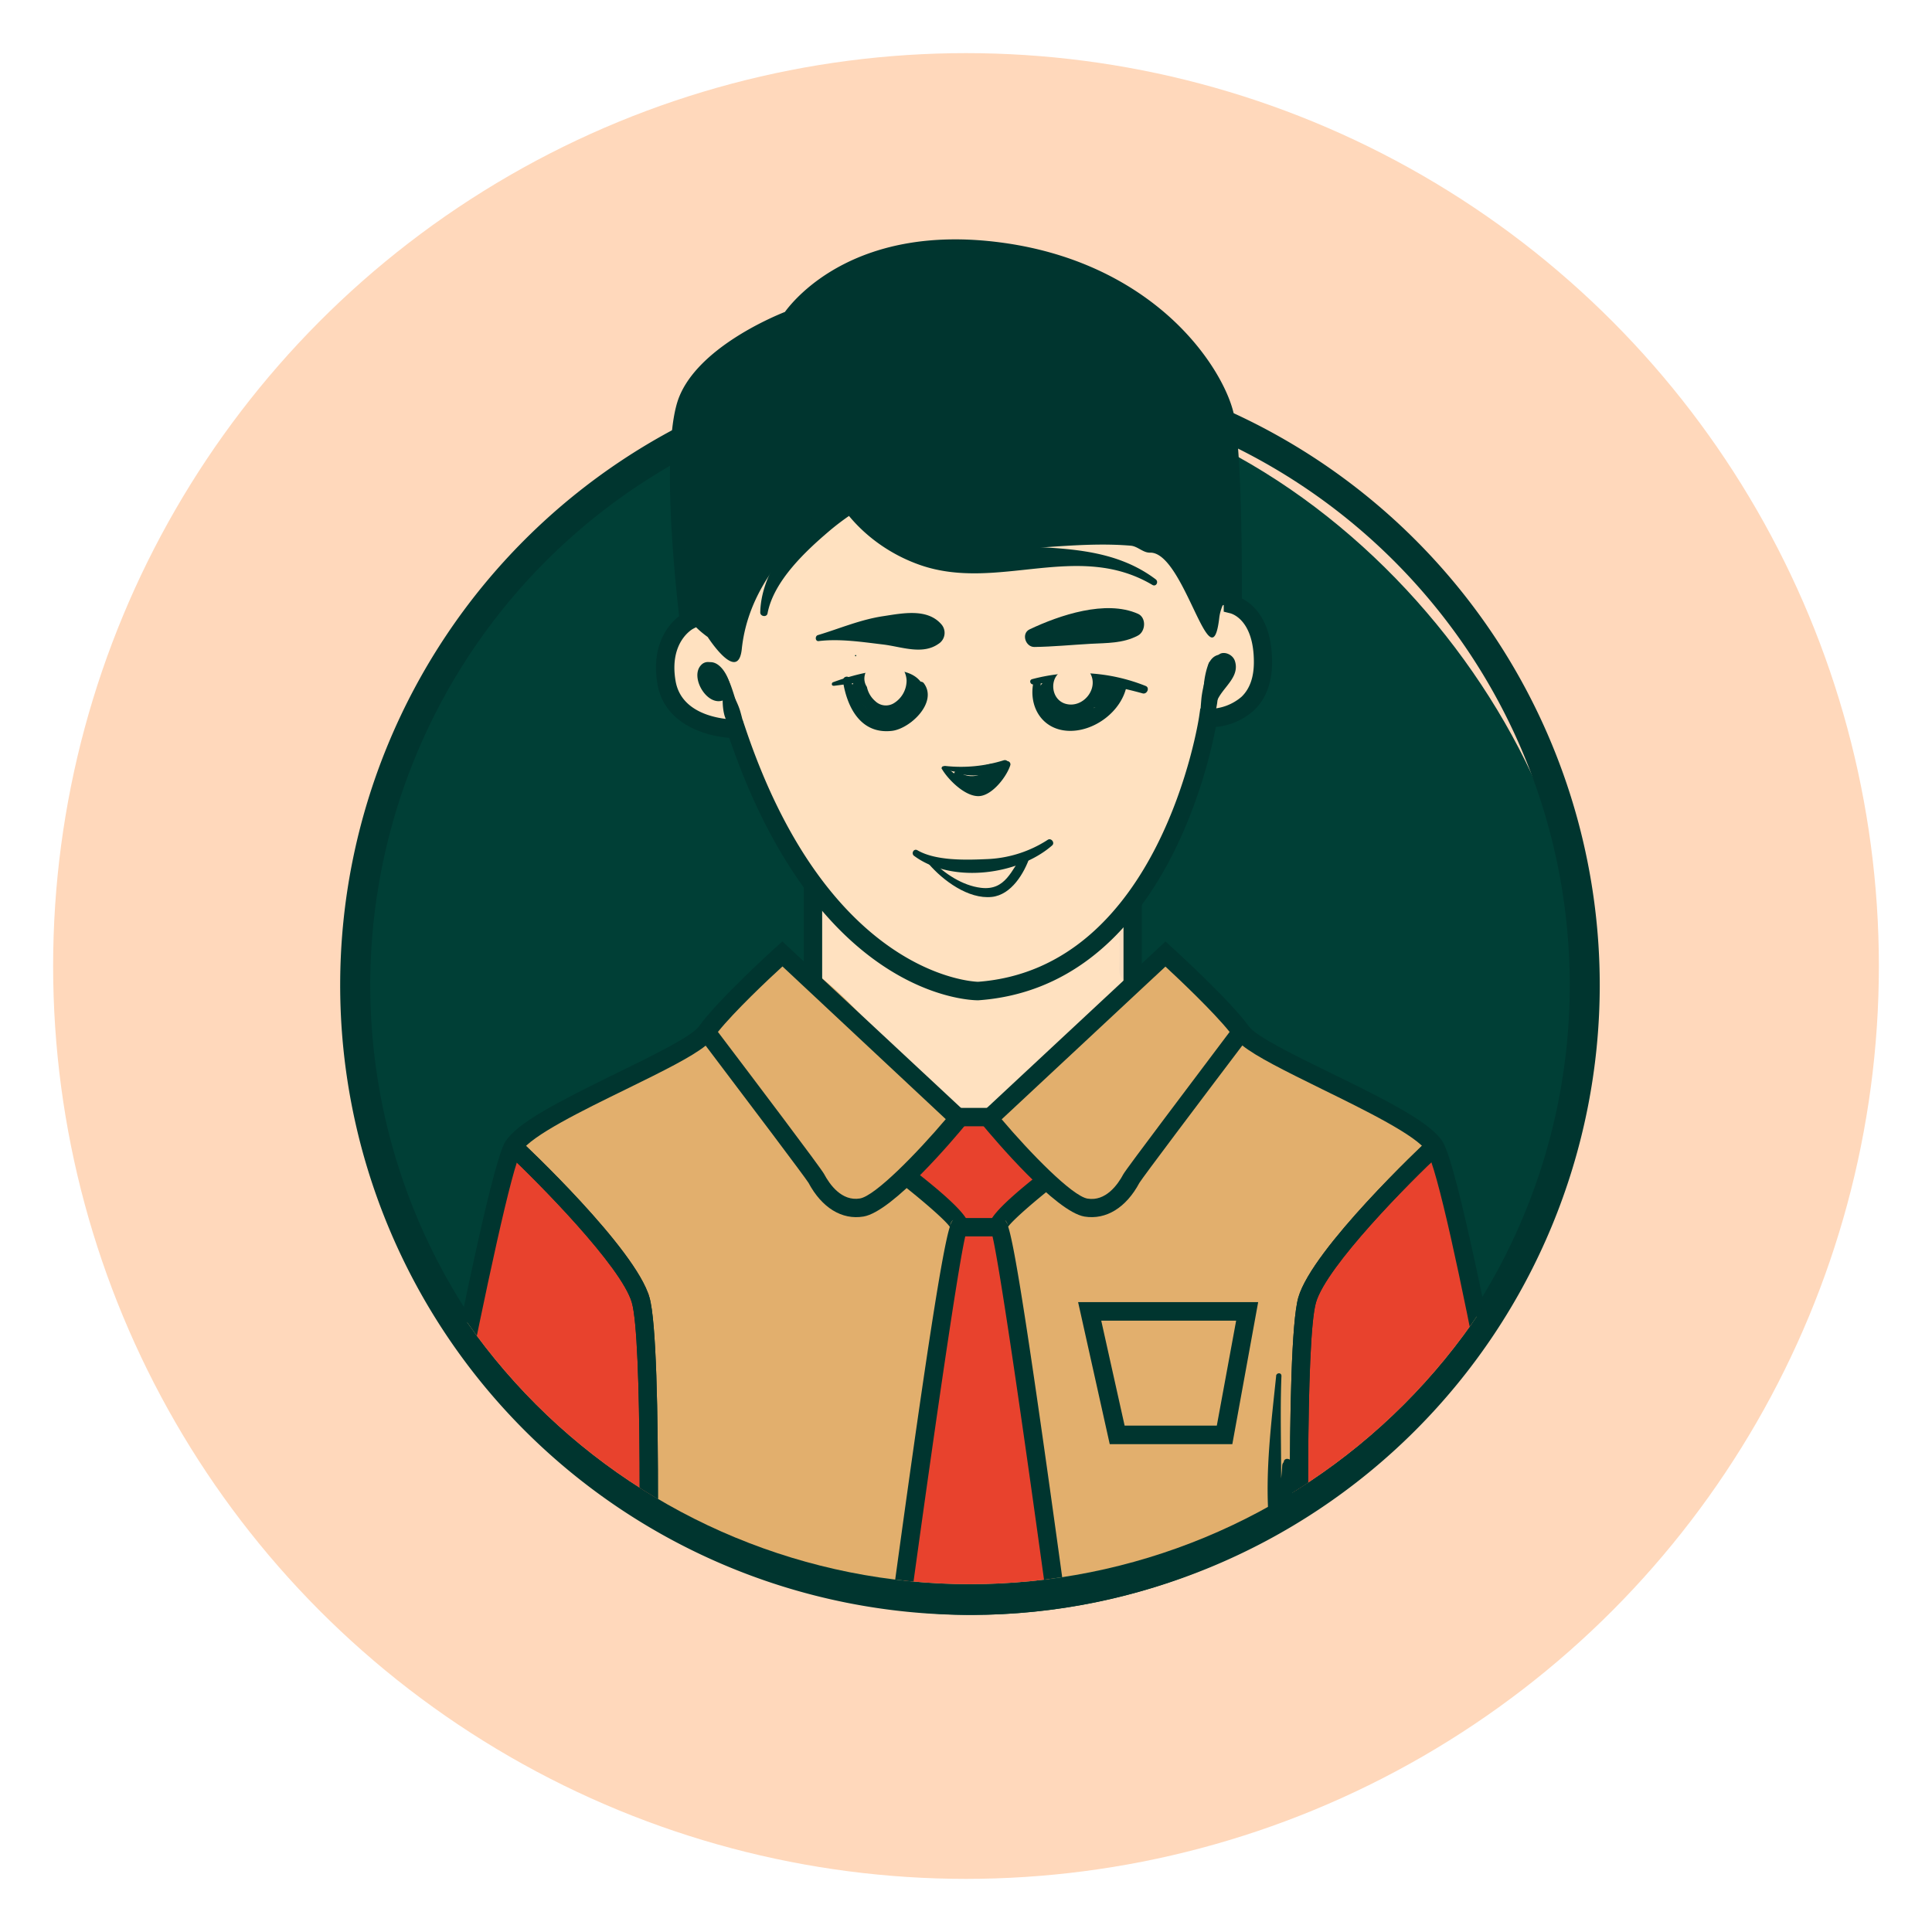 <?xml version="1.0" encoding="UTF-8"?> <svg xmlns="http://www.w3.org/2000/svg" xmlns:xlink="http://www.w3.org/1999/xlink" id="Layer_1" data-name="Layer 1" viewBox="0 0 400 400"> <defs> <style>.cls-1{fill:none;}.cls-2{fill:#ffd8bb;}.cls-3{fill:#003f36;}.cls-4{fill:#00352f;}.cls-5{clip-path:url(#clip-path);}.cls-6{fill:url(#Безымянный_градиент_7);}.cls-7{fill:#e2af6d;}.cls-8{fill:#e8422d;}.cls-9{fill:#f7dbbf;}.cls-10{fill:url(#Безымянный_градиент_7-2);}.cls-11{fill:url(#Безымянный_градиент_7-3);}</style> <clipPath id="clip-path"> <path id="SVGID" class="cls-1" d="M327.88,200.92a127.06,127.06,0,0,1-254.12,0c0-70.18,56.89-153.17,127.06-153.17S327.88,130.74,327.88,200.92Z"></path> </clipPath> <linearGradient id="Безымянный_градиент_7" x1="136.67" y1="166.31" x2="262.46" y2="166.31" gradientUnits="userSpaceOnUse"> <stop offset="0.56" stop-color="#ffe1c0"></stop> <stop offset="1" stop-color="#ffe1c0"></stop> </linearGradient> <linearGradient id="Безымянный_градиент_7-2" x1="218.06" y1="141.64" x2="226.22" y2="141.64" xlink:href="#Безымянный_градиент_7"></linearGradient> <linearGradient id="Безымянный_градиент_7-3" x1="178.96" y1="141.26" x2="187.7" y2="141.26" xlink:href="#Безымянный_градиент_7"></linearGradient> </defs> <circle class="cls-2" cx="200" cy="200" r="189"></circle> <rect class="cls-3" x="73.79" y="79.74" width="254.61" height="254.61" rx="127.3"></rect> <path class="cls-4" d="M171.57,136.35c7.49.9,18.41-.94,24.39-5.62,3.37-2.64.4-8-3.33-8-4.06,0-7.68,1.72-11.36,3.28s-7.7,3-11.05,5.38a2.7,2.7,0,0,0,1.35,5Z"></path> <path class="cls-4" d="M200.82,73.57A130.39,130.39,0,1,0,331.21,204,130.39,130.39,0,0,0,200.82,73.57Zm0,254.56A124.17,124.17,0,1,1,325,204,124.17,124.17,0,0,1,200.82,328.13Z"></path> <g class="cls-5"> <path class="cls-6" d="M239.62,179.29c.89-4.1,3.08-7.79,4.85-11.61a58.74,58.74,0,0,0,4.71-15.32,8,8,0,0,1,1.27-3.82c1.16-1.44,3.16-1.8,4.88-2.48,6.71-2.69,9.37-12.33,5-18.08-1.35-1.77-3.44-3.21-5.67-3a17.26,17.26,0,0,0-3.26.93c-4.11,1.22-3-11.87-5.3-15.46-1.8-2.75-3.73-5.81-6.42-7.69-1.11-.77-7,9.56-8.35,9.3-9.44-1.85-19.16.08-28.76.75-6,.42-10-7.91-15.71-9.67-5.92-1.81-8.28,3.63-12.23,0-1.77,4.11-12.25-4.43-14.32-.42s-3.22-2.2-6.42.73c-6.14,5.62-2.75,26.68-10,26.17-5.73-.4-8.07,6.18-6.86,11.18a11.46,11.46,0,0,0,9.18,8.44c1.7.27,3.55.16,5,1.08a8.06,8.06,0,0,1,2.64,3.5c3.4,6.79,6.83,13.76,8.48,21.11,7.74,6.24,9.35,18.16,5,27.06a48.93,48.93,0,0,0,8,7.36A198,198,0,0,1,198.5,231c3.08-.7,5.47-1.69,8.54-.92a332,332,0,0,1,28.28-28C232.74,194.52,234.21,185.34,239.62,179.29Z"></path> <path class="cls-7" d="M319.27,350.07c-.67-4.63-6.77-3.36-10-3.36H109.68c-5.92,0-18.67,2.54-24.17,0-2.39-1.1-1.7-.64-1.89-4-.51-9,3.42-20.1,5.06-28.92q5.37-28.85,12-57.45c2.2-9.55,5-19.82,12.71-25.82a43.69,43.69,0,0,1,10-5.29c6.76-2.85,17.77-5.24,22.9-10.47,5.5-5.6,8.58-12.64,15.16-17.73,15.39,7.09,23.72,24,37.4,34,8.58-.43,14-6.27,20.28-12.12,5.75-5.35,11.45-10.74,17.25-16,3.26-3,3.89-4.56,7.83-2.86,3,1.29,6.31,5.92,8.72,8.18,7.16,6.72,14.53,13.57,23.59,17.34,5.91,2.45,12.63,3.67,17.21,8.14,4.37,4.25,5.85,10.58,7.14,16.54l10.95,50.71c3.52,16.27,7,32.59,8.42,49.17"></path> <path class="cls-8" d="M220.73,347l-13.1-94.09a23.32,23.32,0,0,0,7.2-5.2,3.82,3.82,0,0,0,1.21-2.1,4.23,4.23,0,0,0-.92-2.6c-2-3.07-4-6.2-6.85-8.43s-6.61-3.42-10-2.06L188.45,245l8.72,6.72c1,.77.73,1.24,1.32,2.35,1.06,2-.91,4.63-1.5,6.8-7.51,27.54-9.65,55.94-11.67,84.42-.26-.74-.52-1.49-.79-2.22a10.9,10.9,0,0,0,0,4.48c.52-.33,1.59-1,2.24-.85h35.08"></path> <polygon class="cls-8" points="83.15 348.27 106.28 237.38 134.32 267.95 136.67 347.56 83.15 348.27"></polygon> <polygon class="cls-8" points="320.23 348.27 297.11 237.38 269.06 267.95 266.71 347.56 320.23 348.27"></polygon> <rect class="cls-4" x="198.21" y="229.38" width="6.86" height="3.8"></rect> <rect class="cls-4" x="198.49" y="252.18" width="8.38" height="3.8"></rect> <path class="cls-9" d="M231.78,193.07c0,1.88.05,3.76,0,5.63,0,1.51-.35,2.88.67,4.07a.79.79,0,0,0,1.23-.16c.79-1.32.19-2.71-.09-4.15-.35-1.83-.64-3.67-.94-5.5-.08-.51-.88-.38-.88.11Z"></path> <path class="cls-4" d="M177.15,135.87a.13.13,0,1,0,0-.26.13.13,0,0,0,0,.26Z"></path> <path class="cls-4" d="M85,348.44l-3.79-.17c0-.75,18.73-104.43,23.41-111.9,2.45-3.9,10.76-8.17,23.16-14.24,7.24-3.54,15.45-7.56,16.91-9.61,3.86-5.42,15.46-16,16-16.43l1.29-1.18,39.13,36.47L200,232.76c-2.48,3-15.18,18.11-21.22,19.11-4.47.75-8.63-1.81-11.4-7-.71-1.15-12.66-17-21.28-28.38-2.94,2.34-8.56,5.15-16.57,9.07-8.72,4.26-19.56,9.56-21.61,12.84C104.14,244.36,85.78,342.22,85,348.44Zm63.62-134.82c7.07,9.33,21.43,28.32,22,29.45,1.15,2.16,3.64,5.69,7.42,5.06,3.19-.54,11.91-9.5,17.77-16.42L162,200.09C159.06,202.77,152.05,209.4,148.66,213.62Z"></path> <path class="cls-4" d="M186.26,348.52,182.5,348c9.77-72.64,12.81-89.72,14.15-94-1.07-1.52-6-5.74-10.25-9.06l2.33-3c12,9.28,11.85,11.13,11.8,12a2.21,2.21,0,0,1-.47,1.23C198.49,260.11,191,313.37,186.26,348.52Zm13.21-92.82h0Zm-2.13-3.13a1.65,1.65,0,0,0-.61,1.17A2.64,2.64,0,0,1,197.34,252.57Z"></path> <path class="cls-4" d="M135.79,348.31l-3.8-.09c.54-23.91,1-71.09-1.18-78.56s-19.39-24.87-25.83-30.9l2.59-2.77c1,.91,24,22.5,26.89,32.61C137.33,278.49,135.85,345.46,135.79,348.31Z"></path> <path class="cls-4" d="M202.51,207.1c-2,0-33.26-.89-51.53-54.34-5.21-.4-13.49-3-14.86-11.14-1.4-8.3,2.45-12.48,4.49-14.06-.74-6.31-3.89-35.65,0-45.37,4-10,18.77-16.36,21.9-17.61,2.3-3.14,15.07-18.32,44.75-14.37,17.64,2.34,29,9.95,35.45,15.92,7.81,7.24,11.74,15.06,12.73,19.56,1.68,7.59,1.7,32.19,1.68,38.21,2.26,1.15,6.25,4.43,6.25,13.21,0,4.23-1.26,7.57-3.74,9.95a13.6,13.6,0,0,1-7.91,3.45c-1.69,9-12,53.88-49.06,56.58h-.18ZM197.83,53.36c-23.13,0-32.06,13.19-32.47,13.81l-.35.53-.58.22c-.17.06-16.46,6.24-20.27,15.69-3.94,9.78.31,44.29.36,44.64l.16,1.32-1.18.61c-.19.1-5,2.79-3.63,10.8s12,8,12.5,8h1.36l.44,1.29c17.14,51.49,46.94,52.95,48.32,53,37.83-2.83,45.7-54.36,45.77-54.88l.25-1.7,1.72.07a10.35,10.35,0,0,0,6.82-2.5c1.69-1.63,2.55-4,2.55-7.18,0-8.77-4.59-10-4.79-10.08l-1.45-.36,0-1.5c0-.31.21-30.59-1.58-38.66-2-8.93-15.56-28.63-45-32.53A67.21,67.21,0,0,0,197.83,53.36Z"></path> <path class="cls-4" d="M219.1,348.52l-1-7.26c-6.75-49.6-11.63-82.33-12.82-86.07a2.2,2.2,0,0,1-.46-1.23c-.05-.89-.16-2.74,11.8-12l2.33,3c-4.23,3.28-9.09,7.46-10.22,9,1.29,4,4,19.79,13.13,86.79l1,7.26ZM205.89,255.7h0Zm2.24-3a2.42,2.42,0,0,1,.48.89A1.67,1.67,0,0,0,208.13,252.66Z"></path> <path class="cls-4" d="M135.79,348.31l-3.8-.09c.54-23.91,1-71.09-1.18-78.56s-19.39-24.87-25.83-30.9l2.59-2.77c1,.91,24,22.5,26.89,32.61C137.33,278.49,135.85,345.46,135.79,348.31Z"></path> <rect class="cls-4" x="166.42" y="183.04" width="3.8" height="19.84"></rect> <path class="cls-4" d="M267.48,348.31c-.06-2.85-1.54-69.82,1.33-79.71,2.94-10.11,25.91-31.7,26.89-32.61l2.6,2.77c-6.45,6-23.64,23.34-25.84,30.9s-1.72,54.65-1.18,78.56Z"></path> <path class="cls-4" d="M318.83,350.74l-.81-.57-236.32,0v-3.8l235.15,0c-1.15-13.17-17.19-101.26-21.46-108-2.06-3.26-12.87-8.55-21.55-12.81-8-3.94-13.68-6.76-16.63-9.11-8.62,11.38-20.57,27.24-21.3,28.43-2.75,5.15-6.89,7.71-11.37,7-6-1-18.74-16.1-21.23-19.11l-1.14-1.38,39.13-36.47,1.29,1.18c.5.45,12.09,11,16,16.43,1.47,2.06,9.71,6.1,17,9.66,12.35,6,20.63,10.31,23.09,14.18,3,4.77,10.39,42.32,13.41,58.24,10.09,53.13,8.77,54.34,8,55.07Zm-111.44-119c5.86,6.92,14.58,15.88,17.77,16.42,3.77.62,6.27-2.9,7.42-5.06.61-1.13,15-20.12,22-29.45-3.39-4.22-10.4-10.85-13.29-13.53Z"></path> <path class="cls-4" d="M267.48,348.31c-.06-2.85-1.54-69.82,1.33-79.71,2.94-10.11,25.91-31.7,26.89-32.61l2.6,2.77c-6.45,6-23.64,23.34-25.84,30.9s-1.72,54.65-1.18,78.56Z"></path> <rect class="cls-4" x="232.61" y="186.88" width="3.8" height="17.15"></rect> <path class="cls-4" d="M142.05,85.3a298.64,298.64,0,0,0,.13,38.66,12.29,12.29,0,0,0,.93,4.59c.72,1.45,3.41,3.33,3.41,3.33s6.28,9.78,7.06,2.49c2-19.26,21.35-29.88,21.12-30.35,6.91,7.39,19,9.76,29.1,9.83s20.23-1.72,30.31-.87c1.45.12,2.54,1.48,4,1.44,7.11-.19,12.65,27.83,14.33,13.47.47-4,3.87-6.87,3.91-10.92.07-8.27.14-16.61-1.44-24.74S250,76.11,244.11,70.29c-3.87-3.85-8.68-6.6-13.51-9.16-12.14-6.45-25.77-12.12-39.3-9.61-11.36,2.11-20.81,9.65-30.52,15.92C152.89,72.53,142.63,75.93,142.05,85.3Z"></path> </g> <path class="cls-4" d="M169.75,94.33c2.11,10.7,10.63,19.13,20.78,22.66,16.07,5.58,32.54-5.09,48.06,4.11.77.46,1.36-.65.68-1.16-8.46-6.38-18.84-6.39-29-6.9-17.13-.85-28.15-5.66-38-19.75a1.35,1.35,0,0,0-2.46,1Z"></path> <path class="cls-4" d="M158.91,127c1.26-6.71,7.89-12.91,12.89-17.15,5.79-4.89,12.6-8.14,18.81-12.4a2,2,0,0,0-2.06-3.53c-11.87,5.06-30.8,18.25-31.15,32.88,0,.84,1.34,1.06,1.51.2Z"></path> <path class="cls-4" d="M192.28,178.86c2.95,3.43,8.21,7.35,13.06,6.84,4.06-.43,6.73-4.92,7.91-8.41.29-.84-.86-1.16-1.31-.56-2.55,3.39-3.71,7.72-8.87,7.08-3.79-.46-7.52-2.93-10.12-5.62-.43-.44-1.06.21-.67.67Z"></path> <path class="cls-4" d="M149.7,141.31c0,2.35-.33,4.65.33,6.92a30.56,30.56,0,0,0,3,6.32,1.06,1.06,0,0,0,1.93-.82c-.66-2.11-1.07-4.27-1.68-6.4s-1.9-4-2.63-6.15a.5.5,0,0,0-1,.13Z"></path> <path class="cls-4" d="M250.21,137.5c-.4,2.36-1.19,4.6-1.46,7a77,77,0,0,0-.34,7.89.91.91,0,0,0,1.77.24,38.3,38.3,0,0,0,1.81-7c.4-2.73-.12-5.24-.32-7.95-.06-.77-1.32-1.08-1.46-.19Z"></path> <path class="cls-4" d="M150.36,144.09a9.78,9.78,0,0,0-1.41-4.76c-.41-.7-.8-1.69-1.56-2.08a1.9,1.9,0,0,0-2.23.44c-2.39,2.45,1.19,8.59,4.54,7.31a1.17,1.17,0,0,0,.69-1.68,10.6,10.6,0,0,0-1.48-2,4.8,4.8,0,0,1-.86-2c0-.21-.05-.41-.08-.62-1.28.62-1.56,1.1-.82,1.44a7.59,7.59,0,0,1,1.07,1.26,8.16,8.16,0,0,1,1.12,2.81.52.52,0,0,0,1-.14Z"></path> <path class="cls-4" d="M146.28,138.37c2.53-.05,2.79,3.88,3.75,5.48a.7.7,0,0,0,1.3-.35c.25-2.35-2.25-7.68-5.32-6.13a.54.54,0,0,0,.27,1Z"></path> <path class="cls-4" d="M250.31,144.77a50.87,50.87,0,0,1,1.18-5.48,3.79,3.79,0,0,1,.37-1c.42-.61,1.28-1.09,1.1-.05a3.84,3.84,0,0,1-1.59,2.13l2.19.58a4.2,4.2,0,0,1,.15-2.71c.62-1.73-2-2.37-2.7-.75-.6,1.46-1.41,3.23-.51,4.69a1.13,1.13,0,0,0,1.77.23c1-1.11.94-2.78,1.44-4.17l-2.7-.75a6.79,6.79,0,0,0,0,4.16,1.31,1.31,0,0,0,2.18.57c1.46-1.51,3.33-7-.54-6.69-1.47.1-2.28,1.3-2.69,2.6a17,17,0,0,0-.7,6.54c0,.54.9.75,1,.14Z"></path> <path class="cls-4" d="M251.89,143.15a17.62,17.62,0,0,0,1-2.8.59.59,0,0,0-1.07-.45,19.51,19.51,0,0,0-1.27,2.88c-.34.83,1,1.2,1.34.37Z"></path> <path class="cls-4" d="M147,138.35c4.21,2,4.74,10.27,5.68,14.21.14.58,1.14.47,1.06-.15A44.88,44.88,0,0,0,151.34,142c-.79-2.1-1.83-3.65-4-4.31-.38-.11-.66.49-.28.66Z"></path> <path class="cls-4" d="M251.69,147.26c-.6-4,5.28-6.21,4-10.36-.61-2-3.92-2.53-3.84,0,0,.6.87,1.1,1.31.54l.67,1.4-.42,1a12.51,12.51,0,0,1-.74,1.15,23.31,23.31,0,0,0-1.76,2.53,4.89,4.89,0,0,0-.37,4.07.59.59,0,0,0,1.13-.31Z"></path> <path class="cls-4" d="M264.22,284.84c-1,9.58-2.26,19.56-1.58,29.2a1.23,1.23,0,0,0,2.27.61c2.22-3.48,2.64-7.15,2.84-11.2H265.5c-.12,2.92-.31,5.83-.51,8.74h2.44a90.74,90.74,0,0,0,0-9.33c0-.87-1.5-1.2-1.64-.22a92.74,92.74,0,0,0-.83,9.55c-.06,1.57,2.39,1.57,2.44,0,.08-2.91.16-5.83.32-8.74.08-1.45-2.16-1.44-2.25,0-.24,3.63-.65,6.88-2.69,10l2.26.62c.49-9.71-.12-19.48.27-29.2,0-.74-1-.71-1.12,0Z"></path> <path class="cls-4" d="M255.14,299H229.76l-6.55-29.41h37.28Zm-22.3-3.84h19.09l4-21.73H228Z"></path> <path class="cls-4" d="M169.5,132.73c4.39-.53,9,.19,13.37.71,3.78.46,8.1,2.2,11.42-.13a2.68,2.68,0,0,0,.53-4.14c-2.92-3.26-8-2.2-11.95-1.6-4.75.71-9,2.56-13.53,3.92-.65.19-.57,1.33.16,1.24Z"></path> <path class="cls-4" d="M235.58,127.07c-6.64-2.94-16.18.28-22.41,3.23-1.79.85-.86,3.68,1,3.65,3.9-.06,7.76-.44,11.66-.66,3.38-.18,6.7-.08,9.76-1.7,1.61-.85,1.8-3.72,0-4.52Z"></path> <path class="cls-4" d="M198,160c2.21.74,5.7.88,7.71-.49a.74.74,0,0,0-.57-1.35c-1.12.18-2.16.7-3.3.87a17,17,0,0,1-3.71,0c-.55,0-.61.77-.13.93Z"></path> <path class="cls-4" d="M195,159.19c1.32,2.27,5,5.95,7.91,5.62,2.65-.3,5.54-4.06,6.27-6.41a.66.66,0,0,0-1.09-.64c-1.79,1.73-3,5.12-5.76,5s-4.52-2.78-6.78-4.08a.41.41,0,0,0-.55.56Z"></path> <path class="cls-4" d="M195.58,159.29a21.19,21.19,0,0,0,12.66-.31c1-.36.59-1.85-.43-1.57a29.68,29.68,0,0,1-12.13,1.17c-.41-.05-.48.61-.1.71Z"></path> <path class="cls-4" d="M197.53,160.7c2,3.84,7.58,4.3,9.73.35a1.53,1.53,0,0,0-2.4-1.85,1.33,1.33,0,0,1-1,.4l.8,2.92a9.31,9.31,0,0,0,2-1.16c.83-.58.68-2.35-.59-2.18a9.7,9.7,0,0,0-2.21.42c-1.45.55-1.43,3.21.4,3a4.64,4.64,0,0,0,2.75-1.21l-2.16-2.16c-1.91,1.56-4.27,2.06-6.38.55-.61-.44-1.24.39-.95.95Z"></path> <path class="cls-4" d="M206.57,160.6a.47.47,0,0,0,0-.94.47.47,0,0,0,0,.94Z"></path> <path class="cls-4" d="M189.26,177.2c7.8,5.79,21.53,4,28.57-2.16.64-.56-.19-1.62-.9-1.17a24.86,24.86,0,0,1-12.68,4c-4.32.2-10.54.36-14.3-1.83-.77-.44-1.37.66-.69,1.17Z"></path> <path class="cls-4" d="M172.56,142c3-.35,5.94-.91,8.94-1.12a19.1,19.1,0,0,1,8.38,1.43.73.73,0,0,0,.81-1.06c-3.46-4.71-13.84-1.63-18.22,0-.35.13-.34.76.09.71Z"></path> <path class="cls-4" d="M174.53,141.05c.85,5.43,3.69,11,10.12,10.27,3.83-.44,9.65-6,6.56-9.94a.91.91,0,0,0-1.41.19c-.76,1.14-.61,2.46-1.26,3.67a5.69,5.69,0,0,1-5,2.95c-4.27,0-6.28-4.11-7.48-7.56a.79.79,0,0,0-1.52.42Z"></path> <path class="cls-4" d="M214,141.08c-1.14,5,1.59,9.88,7,10.22s11.32-4,12.29-9.49c.13-.72-.77-1.45-1.35-.79-2.27,2.59-3.94,5.56-7.57,6.39-3.91.91-9.15-1.6-8.9-6.12a.77.77,0,0,0-1.51-.21Z"></path> <path class="cls-4" d="M214,141.7c7.88-1.17,15-.24,22.58,1.86.88.24,1.53-1.15.64-1.53a37.31,37.31,0,0,0-23.52-1.42c-.72.18-.4,1.19.3,1.09Z"></path> <path class="cls-4" d="M221.07,142.44a15.6,15.6,0,0,0-.65,4.6.86.86,0,0,0,1.69.23,15.32,15.32,0,0,0,.68-5.29,1.06,1.06,0,0,0-2.11,0c-.05,1.82-.09,3.64-.13,5.46,0,1.47,1.94,1.56,2.41.33a13.08,13.08,0,0,0,.83-5.51,1.25,1.25,0,0,0-2.49,0c0,2-.06,4-.07,6.06a1.38,1.38,0,0,0,2.7.36l1.59-6-2.73-.37c-.14,1.85-.42,3.68-.56,5.54-.13,1.7,2.67,2.09,3,.4l1.11-5.52-3-.41c-.14,1.13-.41,2.22-.59,3.34-.05.41-.11.82-.19,1.22s-.05.38.22,0c-1-.34-.69-1.78-1.18-2.26-1.57-1.57-.43,1.31-1.22,2l1.32-.54c-.7-.37-.75-.67-.16-.91,1.42.29.69.09-2.21-.6l.77-1.85c.36-.21.32-.43-.13-.67l-.42,3.3s4.86,1.16,5.51,1.18a9.51,9.51,0,0,0,6.3-1.75l-3-2.34c-.08.33-.15.66-.22,1a1.6,1.6,0,0,0,2.32,1.78c.32-.13.63-.28.94-.43,2-1,.81-3.72-1-3.86a65.53,65.53,0,0,1-8.62-.74c-2.17-.46-4.44-.5-6,1.32a2.77,2.77,0,0,0-.43,3.3c1.92,2.59,6.25,4.77,8.66,1.45s-1.77-6.59-4.89-4.76-2.44,6.28.3,8c3,1.87,6.88-.64,7-4s-3.44-5.35-6.38-4.26a4.58,4.58,0,0,0-1.59,7.36c2.39,2.59,5.83,1,6-2.34.11-2.38-2.25-7.27-5.08-4.42-2.35,2.36-.88,7.05,1.87,8.37,5.25,2.54,4.86-4.85,5.22-7.76.21-1.7-2.67-2.09-3-.41l-1.1,5.53,3,.41c.14-1.85.15-3.7.28-5.54.12-1.58-2.33-1.87-2.73-.37l-1.56,6,2.69.37c-.05-2-.17-4-.18-6.06H221.3a13.84,13.84,0,0,1-.7,4.86l2.41.32c-.07-1.82-.13-3.64-.22-5.46h-2.11a14.28,14.28,0,0,1-.23,4.83l1.69.23a13.75,13.75,0,0,1,.24-4.24.68.68,0,0,0-1.31-.36Z"></path> <path class="cls-4" d="M178.37,142.84a8.87,8.87,0,0,0,.48,2.23c.24.62.79,1.15,1,1.76.94,2.63,4.75.55,3.28-1.38-1-1.32-1.89-2.7-2.78-4.09l-3.29,2.54,3.09,3.51c1.74,2,4.45-.54,3.44-2.65l-1.52-3.19-.81,3.1c.7-.44,1-.07.28.47l3.94,3.05a9.77,9.77,0,0,0,1.73-5.86l-1.88,2.46c.68-.1.43.72.2,1l4.05,2.36a15.64,15.64,0,0,0,1.1-4.53c.18-1.67-1.63-2.44-3-2.24a2.9,2.9,0,0,0-1.8.95,1.69,1.69,0,0,0,.34,2.61l.44.33-.6-2.27a12,12,0,0,1-1,3.28,2.44,2.44,0,0,0,3.81,2.94,5.56,5.56,0,0,0,1.23-6.59,5.66,5.66,0,0,0-6.22-2.73,2.56,2.56,0,0,0-1.87,2.47,5.7,5.7,0,0,1-1,3.32c-1.52,2.5,1.89,4.95,4,3,4.49-4.15-1-11.53-6.12-7.94a2.33,2.33,0,0,0-.81,3.1L179.8,147l3.45-2.66L180,140.93c-1.6-1.68-4.68.56-3.29,2.54a30.13,30.13,0,0,0,3.58,4.15l1.27-3.06c-.84,0-1.51-1.53-1.65-2.15-.22-1-1.69-.57-1.56.43Z"></path> <path class="cls-4" d="M186.28,145.54a4.67,4.67,0,0,1-1.08,2.94c-.54.75.56,1.37,1.16.9a4.59,4.59,0,0,0,1.63-3.84.86.86,0,0,0-1.71,0Z"></path> <path class="cls-4" d="M224.16,146.77a4.47,4.47,0,0,0,1.49.79c.57.14,1.19-.51.81-1.05a5,5,0,0,0-1.41-1.25c-.92-.65-1.84.89-.89,1.51Z"></path> <path class="cls-10" d="M219.75,140.12a4.08,4.08,0,0,0-.57,3.14,2.06,2.06,0,0,0,3.19,1.2c2.55-1.56,1.76-6.68-1.73-5.82s-3.39,6.13,0,7.08c3.6,1,7-3.21,5-6.46a3.62,3.62,0,0,0-5.62-.86,3.25,3.25,0,0,0-.87,3.06,2.63,2.63,0,0,0,.65,1.12c.27.27.73.59.18.13a2.55,2.55,0,0,0,1.2.64,2,2,0,0,0,2.38-1.35l-.12.26-.79.8.07-.06-1.18.32a2.77,2.77,0,0,0,1.32-.35,1.42,1.42,0,0,0,.41-.28c.49-.36.35-.29-.41.2-1.24.18-2.56-.86-1.8-2.07.16-.24.4-.17.06-.08a.62.62,0,0,1,.57-.11c.44,0,.49,0,.16-.07,1,.47,1.63,1.74.16,2.25l-1.66-.22c.42.2-.07-.2-.24-.37s.08-.4,0-.05c.07-.2.25-.4,0-.26l1.2-.15c-.37-.13-.13-.55,0-.75.62-1-.86-1.78-1.51-.89Z"></path> <path class="cls-11" d="M182.82,137.38c-1.91.77-3.24,2.78-2.12,4.8a3.11,3.11,0,0,0,5.53-.14,3.31,3.31,0,0,0-4.09-4.59,4.07,4.07,0,0,0-2.76,3.71,5.26,5.26,0,0,0,1.83,4,3.16,3.16,0,0,0,3.77.48,5.51,5.51,0,0,0,2.72-4.76,4.74,4.74,0,0,0-3.6-4.4,4.22,4.22,0,0,0-4.94,2.88c-.82,2.35,1,4.29,3.2,4.55a2.65,2.65,0,0,0,2.55-1.95c-.7.93-.86,1.22-.48.88a3.34,3.34,0,0,0,.82-1.41,2,2,0,0,1-2.64,1.36,1.3,1.3,0,0,1-1-.81,1.27,1.27,0,0,1-.24-1.25c.16-.31.14-.3-.05,0,.18-.25.15-.25-.1,0l3.77-.49.15.11q-.34-.36-.15-.15c.11-.12.08.92.1.65a1.12,1.12,0,0,1-.35,1l-2.73-.76a1,1,0,0,1,.32-1c.26-.23.83-.2.88-.24s0-.32,0-.35a2.2,2.2,0,0,1,.41-.75c.46-.56.05-1.74-.81-1.39Z"></path> </svg> 
